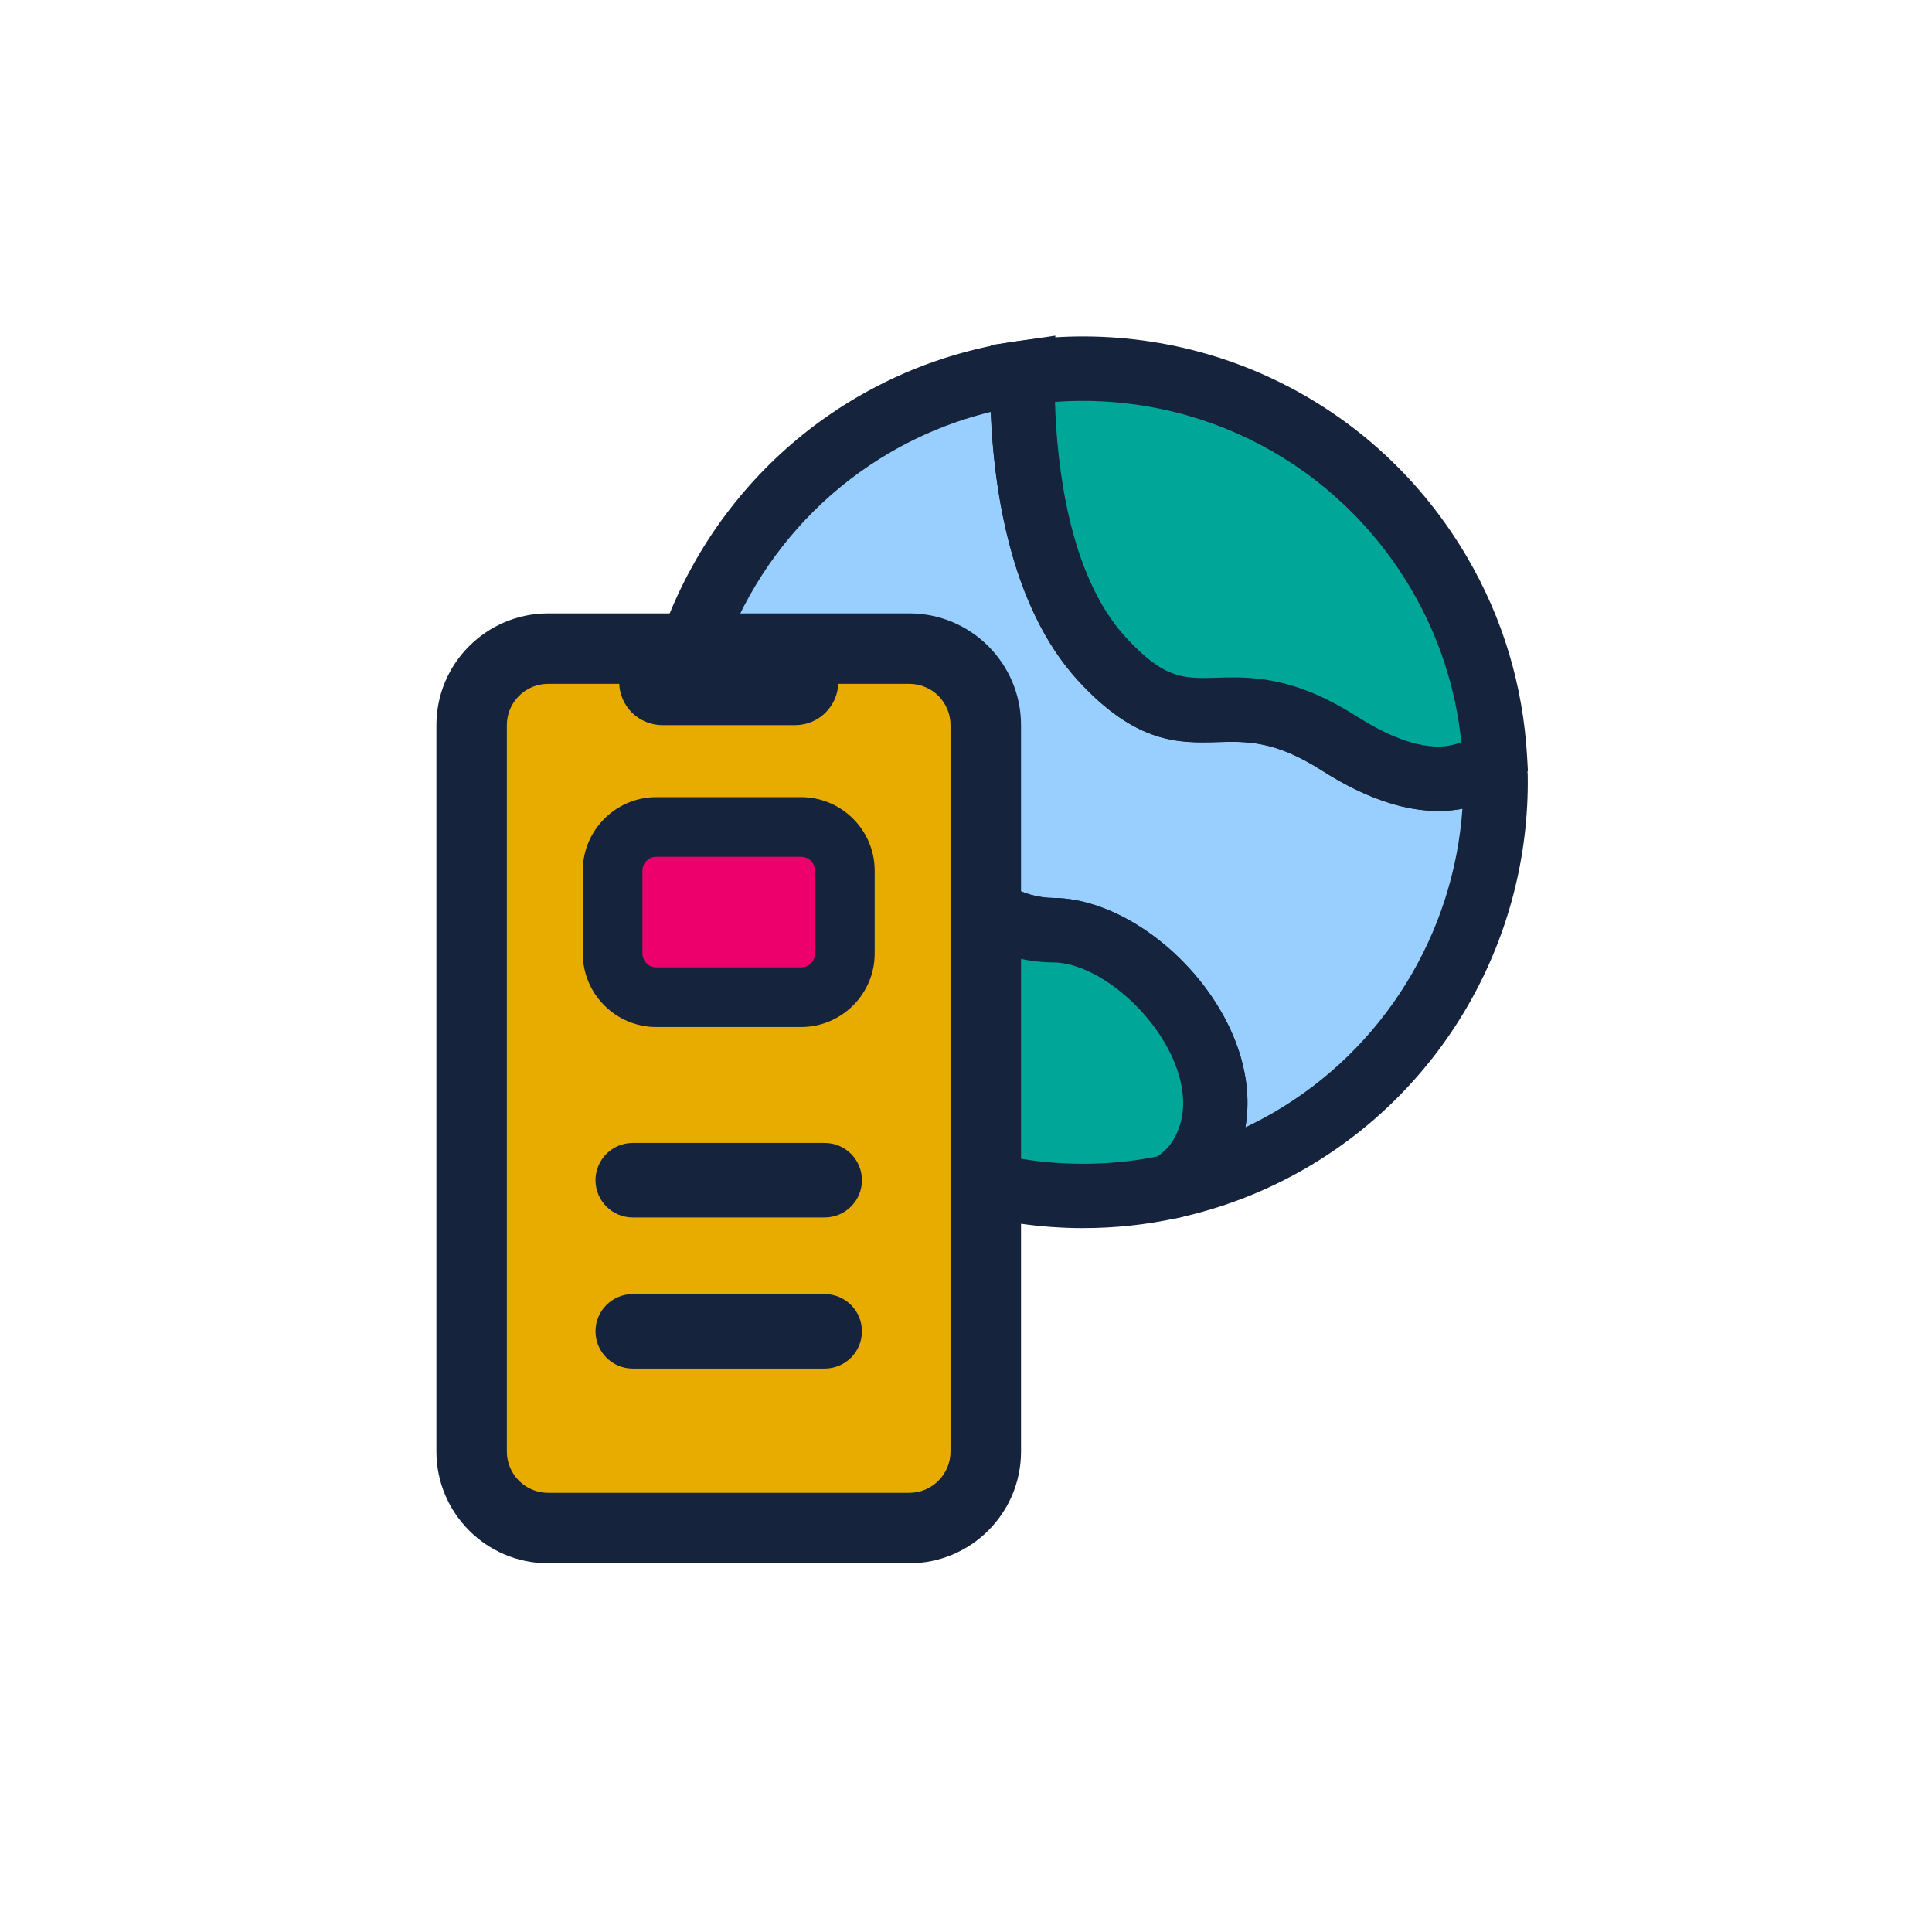 <?xml version="1.0" encoding="UTF-8"?><svg xmlns="http://www.w3.org/2000/svg" viewBox="0 0 60 60"><defs><style>.e{fill:#ed006c;}.f{fill:#e8ab00;}.g{fill:#00a698;}.h{fill:#16233d;}.i{fill:#99cfff;}</style></defs><g id="a"><g/><g><g><g><path class="i" d="M26.63,35.081c-1.183-.859-2.369-1.968-3.512-3.366,.968,1.371,2.167,2.498,3.512,3.366Z"/><path class="h" d="M26.088,35.921c-1.493-.964-2.767-2.185-3.786-3.629l1.591-1.209c1.033,1.264,2.152,2.337,3.325,3.19l-1.13,1.649Z"/></g><g><path class="i" d="M46.445,24.104c-.003-.226-.252-.367-.448-.255-.731,.418-2.124,.691-4.406-.764-3.681-2.347-4.543,.467-7.377-2.631-2.362-2.582-2.484-7.35-2.459-8.871-1.586,.23-3.157,.754-4.627,1.612-4.111,2.398-6.385,6.727-6.367,11.166,1.68,1.792,4.529-2.834,5.917-.821,1.615,2.343,3.295,5.33,6.032,5.346,2.736,.016,6.34,4.174,4.559,7.072-.212,.346-1.16,.896-.929,.893,1.282-.28,2.544-.756,3.739-1.453,4.15-2.421,6.429-6.81,6.364-11.295Z"/><path class="h" d="M35.635,37.863l-.273-.694c-.251-.719,.319-1.157,.66-1.419,.116-.089,.357-.275,.422-.352,.637-1.041,.142-2.273-.213-2.911-.806-1.451-2.355-2.593-3.526-2.6-2.972-.017-4.758-2.673-6.333-5.016-.174-.259-.345-.514-.517-.762-.049-.071-.078-.089-.078-.09-.228-.043-1.011,.445-1.431,.706-1.161,.722-2.916,1.811-4.314,.321l-.269-.287-.002-.393c-.02-4.942,2.609-9.553,6.863-12.034,1.535-.896,3.213-1.48,4.987-1.738l1.163-.169-.02,1.175c-.022,1.332,.071,5.856,2.197,8.179,1.2,1.312,1.804,1.295,2.807,1.267,1.065-.03,2.391-.066,4.37,1.196,1.422,.907,2.62,1.17,3.372,.74,.396-.227,.89-.227,1.289,0,.398,.227,.649,.651,.656,1.108h0c.072,4.998-2.557,9.662-6.86,12.173-1.247,.728-2.603,1.255-4.03,1.566l-.198,.023-.722,.011Zm-9.802-15.845c.597,0,1.182,.249,1.669,.957,.175,.254,.351,.516,.529,.781,1.362,2.026,2.771,4.121,4.685,4.132,1.888,.011,4.101,1.537,5.263,3.628,.654,1.178,.888,2.391,.698,3.493,.306-.145,.606-.303,.899-.474,3.393-1.979,5.569-5.526,5.841-9.419-1.038,.201-2.474,.019-4.365-1.187-1.462-.932-2.324-.908-3.239-.883-1.182,.034-2.521,.071-4.339-1.916-2.116-2.313-2.615-6.026-2.706-8.337-1.104,.27-2.155,.694-3.137,1.267-3.47,2.024-5.677,5.708-5.858,9.714,.297-.022,.77-.283,1.517-.747,.674-.419,1.624-1.009,2.542-1.009Zm20.661,2.7h0Z"/></g><g><path class="g" d="M32.711,28.887c-2.736-.015-4.417-3.002-6.032-5.346-1.388-2.014-4.942,.166-5.917,.821,.009,2.182,.562,4.391,1.741,6.411,.191,.328,.4,.638,.615,.942,1.142,1.398,2.329,2.507,3.512,3.366,2.851,1.84,6.351,2.504,9.711,1.771,.397-.247,.716-.547,.929-.893,1.781-2.898-1.823-7.056-4.559-7.072Z"/><path class="h" d="M33.647,38.141c-2.656,0-5.303-.763-7.559-2.22-1.358-.985-2.602-2.176-3.744-3.573-.274-.384-.499-.717-.705-1.071-1.218-2.088-1.867-4.478-1.877-6.911l-.002-.536,.445-.299c3.289-2.208,6.017-2.417,7.298-.558,.175,.254,.351,.516,.529,.781,1.362,2.026,2.771,4.121,4.685,4.132h0c1.888,.011,4.101,1.537,5.263,3.628,.964,1.735,1.016,3.545,.142,4.967-.289,.471-.71,.88-1.251,1.218l-.147,.092-.169,.037c-.958,.209-1.933,.312-2.908,.312Zm-11.87-13.239c.094,1.893,.64,3.739,1.59,5.368,.177,.303,.37,.588,.568,.869,.99,1.208,2.109,2.281,3.282,3.134,2.544,1.64,5.73,2.245,8.731,1.641,.206-.147,.367-.311,.47-.477,.663-1.079,.168-2.311-.187-2.949-.806-1.451-2.355-2.593-3.526-2.6-2.972-.017-4.758-2.673-6.333-5.016-.174-.259-.345-.514-.517-.762-.651-.944-2.745-.015-4.079,.792Z"/></g><g><path class="g" d="M34.214,20.455c2.834,3.098,3.696,.284,7.377,2.631,2.853,1.819,4.317,.938,4.834,.448-.114-1.952-.666-3.908-1.718-5.713-2.719-4.661-7.919-6.967-12.951-6.237-.025,1.521,.096,6.289,2.459,8.871Z"/><path class="h" d="M44.672,25.185c-.941,0-2.14-.313-3.618-1.256-1.462-.932-2.324-.908-3.238-.883-1.181,.034-2.521,.071-4.339-1.916-2.552-2.789-2.753-7.616-2.72-9.562l.014-.851,.842-.122c5.622-.814,11.1,1.824,13.958,6.723,1.1,1.887,1.724,3.958,1.853,6.158l.027,.465-.338,.32c-.384,.364-1.181,.925-2.441,.925Zm-6.392-4.147c.975,0,2.179,.141,3.849,1.206,1.732,1.104,2.731,1.033,3.253,.8-.174-1.678-.691-3.262-1.539-4.717-2.299-3.94-6.579-6.171-11.08-5.845,.055,1.865,.41,5.355,2.19,7.3h0c1.2,1.312,1.804,1.295,2.807,1.267,.167-.005,.34-.01,.521-.01Z"/></g></g><g><g><path class="f" d="M28.24,20.987h-11.218c-.844,0-1.531,.687-1.531,1.531v22.561c0,.844,.687,1.53,1.531,1.53h11.218c.844,0,1.53-.686,1.53-1.53V22.518c0-.844-.686-1.531-1.53-1.531Z"/><path class="h" d="M28.24,19.049h-11.218c-1.913,0-3.469,1.556-3.469,3.469v22.562c0,1.913,1.556,3.469,3.469,3.469h11.218c1.913,0,3.469-1.556,3.469-3.469V22.518c0-1.913-1.557-3.469-3.469-3.469Zm-12.499,3.469c0-.706,.574-1.281,1.28-1.281h11.218c.706,0,1.28,.574,1.28,1.281v22.562c0,.706-.574,1.281-1.28,1.281h-11.218c-.706,0-1.28-.574-1.28-1.281V22.518Z"/><path class="h" d="M20.57,22.52h4.123c.74,0,1.341-.601,1.341-1.34s-.601-1.34-1.341-1.34h-4.123c-.739,0-1.341,.601-1.341,1.34s.602,1.34,1.341,1.34Z"/></g><g><path class="e" d="M20.384,25.682h4.494c.75,0,1.36,.609,1.36,1.36v2.568c0,.75-.609,1.359-1.359,1.359h-4.494c-.75,0-1.359-.609-1.359-1.359v-2.568c0-.75,.609-1.359,1.359-1.359Z"/><path class="h" d="M24.878,26.608c.24,0,.434,.194,.434,.434v2.568c0,.239-.194,.433-.434,.433h-4.494c-.239,0-.433-.194-.433-.433v-2.568c0-.239,.194-.434,.433-.434h4.494m0-1.852h-4.494c-1.26,0-2.285,1.025-2.285,2.286v2.568c0,1.26,1.025,2.285,2.285,2.285h4.494c1.26,0,2.286-1.025,2.286-2.285v-2.568c0-1.26-1.025-2.286-2.286-2.286h0Z"/></g><g><path class="h" d="M25.611,37.809h-5.96c-.639,0-1.157-.518-1.157-1.157s.518-1.157,1.157-1.157h5.96c.639,0,1.157,.518,1.157,1.157s-.518,1.157-1.157,1.157Z"/><path class="h" d="M25.611,42.502h-5.96c-.639,0-1.157-.518-1.157-1.157s.518-1.157,1.157-1.157h5.96c.639,0,1.157,.518,1.157,1.157s-.518,1.157-1.157,1.157Z"/></g></g></g></g><g id="b"/><g id="c"/><g id="d"/></svg>